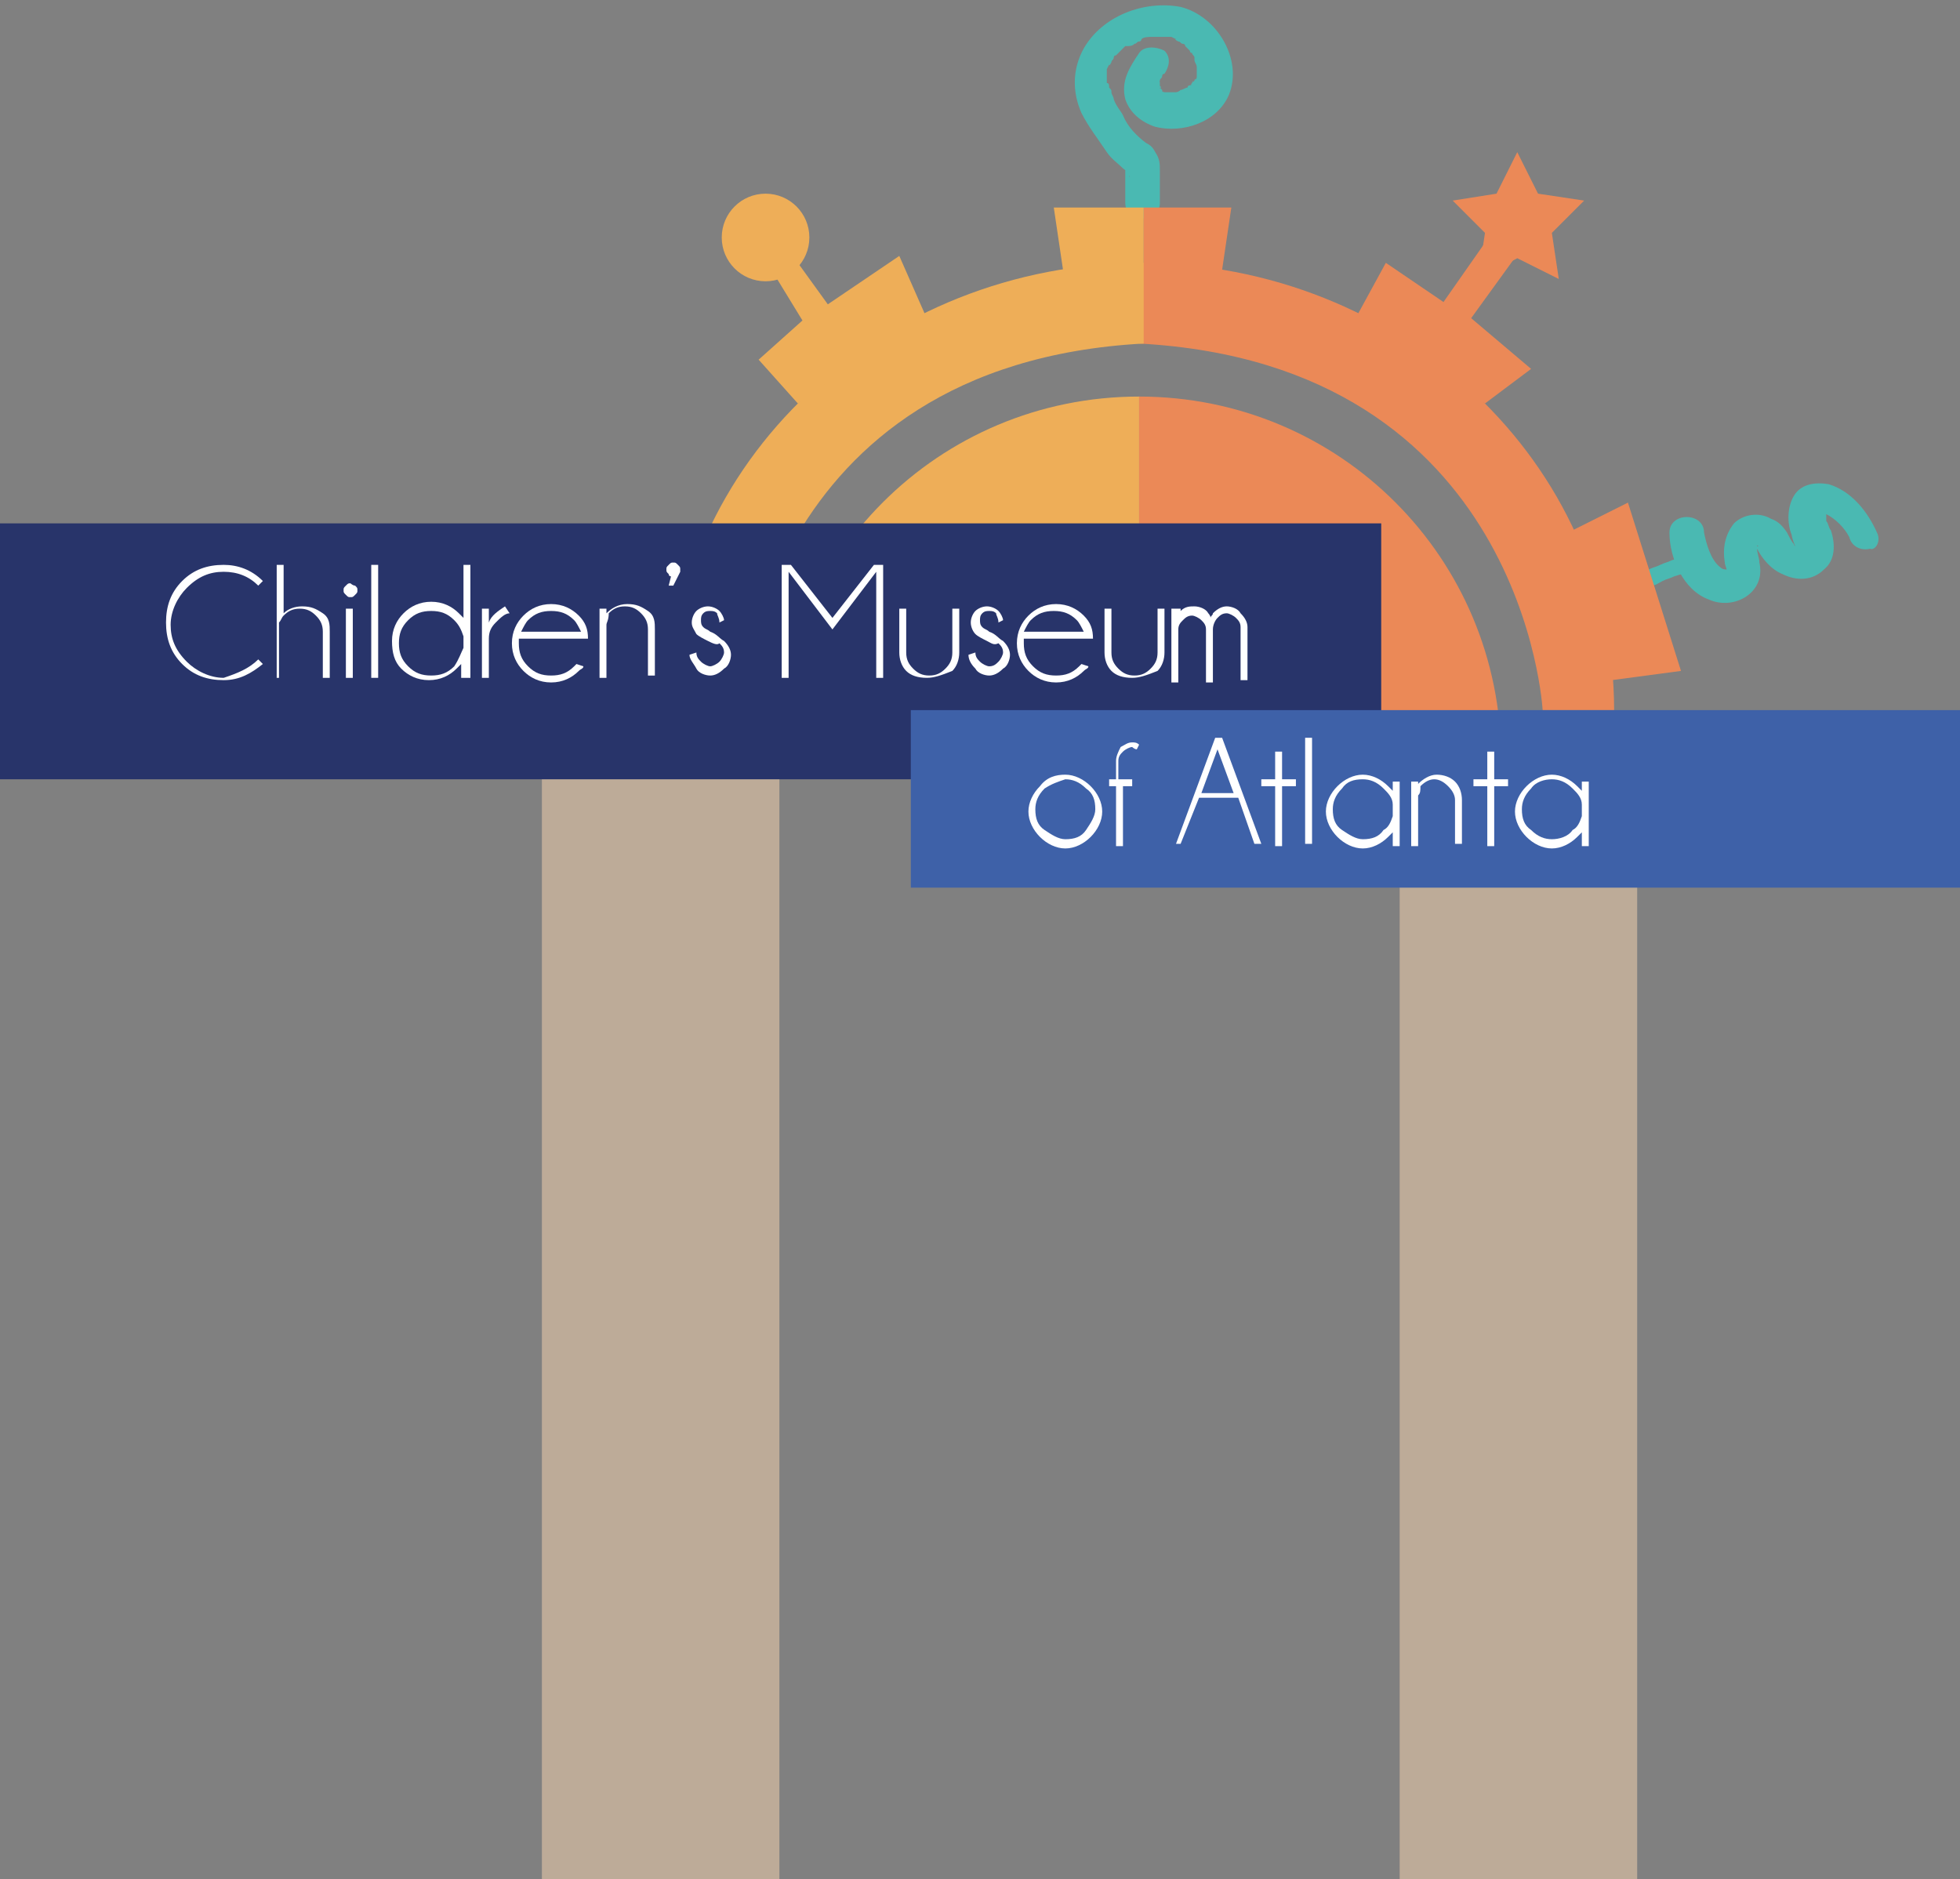 <?xml version="1.0" encoding="utf-8"?>
<!-- Generator: Adobe Illustrator 27.0.0, SVG Export Plug-In . SVG Version: 6.00 Build 0)  -->
<svg version="1.1" id="Layer_1" xmlns="http://www.w3.org/2000/svg" xmlns:xlink="http://www.w3.org/1999/xlink" x="0px" y="0px"
	 viewBox="0 0 85 81.5" style="enable-background:new 0 0 85 81.5;" xml:space="preserve">
<rect x="0" y="0" width="85" height="81.5" fill="#808080" stroke="none"/>
<g>
	<rect x="23.5" y="32.9" style="fill:#BDAB98;" width="10.3" height="48.6"/>
	<rect x="60.7" y="35.2" style="fill:#BDAB98;" width="10.3" height="46.3"/>
	<path style="fill:#EEAE58;" d="M49.4,32.9H33.7c0-8.7,7-15.7,15.7-15.7"/>
	<path style="fill:#EB8957;" d="M49.4,32.9h15.7c0-8.7-7-15.7-15.7-15.7"/>
	<path style="fill:#EB8957;" d="M49.4,11.4c11.4,0,20.6,8.7,20.6,19.4h-3.1c0,0-0.8-15-17.5-15.9C49.4,13.2,49.4,11.4,49.4,11.4z"/>
	<path style="fill:#EEAE58;" d="M49.6,11.4C38.2,11.4,29,20.1,29,30.8h3.1c0,0,0.8-15,17.5-15.9C49.6,13.2,49.6,11.4,49.6,11.4z"/>
	<g>
		<path style="fill:#4AB9B2;" d="M49.4,2.3c-0.4,0.6-0.8,1.2-0.6,2c0.2,0.6,0.7,1,1.3,1.2c1.2,0.3,2.7-0.2,3.2-1.4
			c0.6-1.5-0.5-3.4-2.1-3.8c-1.6-0.3-3.4,0.4-4.2,1.8c-0.5,0.9-0.5,1.9-0.1,2.8C47.2,5.5,47.6,6,48,6.6c0.2,0.3,0.5,0.5,0.7,0.7
			c0.1,0.1,0.2,0.1,0.2,0.2c0.1,0.1-0.1-0.1,0,0c0,0.1,0.1,0.1,0.1,0.2c-0.1-0.2-0.1-0.3-0.2-0.5c0,0.5,0,1.1,0,1.6
			c0,0.9,1.5,0.9,1.5,0c0-0.5,0-0.9,0-1.4c0-0.3,0-0.5-0.2-0.8c-0.1-0.2-0.2-0.3-0.4-0.4c-0.4-0.3-0.8-0.7-1-1.2
			c-0.1-0.2-0.3-0.4-0.4-0.7c0-0.1-0.1-0.2-0.1-0.3c-0.1-0.1,0,0,0,0c0-0.1,0-0.1-0.1-0.2c0-0.1,0-0.2-0.1-0.2c0-0.2,0,0.1,0-0.1
			c0-0.1,0-0.1,0-0.2c0,0,0-0.1,0-0.1c0,0.2,0,0,0,0c0-0.1,0-0.1,0-0.2c0,0,0.1-0.2,0.1-0.2c0,0.1,0.1-0.1,0.1-0.1
			c0-0.1,0.1-0.1,0.1-0.2c0,0,0.1-0.1,0,0c0,0,0-0.1,0.1-0.1c0,0,0.1-0.1,0.1-0.1c0.1-0.1,0.1-0.1,0.2-0.2c0,0,0.1-0.1,0.1-0.1
			c0.1-0.1-0.1,0.1,0,0C49,2,49.1,2,49.2,1.9c0.1,0,0.1-0.1,0.2-0.1c0.1,0-0.1,0,0,0c0,0,0.1,0,0.1-0.1c0.1-0.1,0.3-0.1,0.5-0.1
			c0,0,0.1,0,0.1,0c0,0-0.2,0,0,0c0.1,0,0.2,0,0.2,0c0.1,0,0.2,0,0.2,0c0.2,0,0,0,0.1,0c0.1,0,0.1,0,0.2,0c0,0,0.2,0.1,0.2,0.1
			c-0.1,0,0.1,0.1,0.1,0.1c0.1,0,0.1,0.1,0.2,0.1c0.1,0.1,0,0,0,0c0,0,0.1,0,0.1,0.1c0.1,0.1,0.1,0.1,0.2,0.2c0.1,0.1-0.1-0.1,0,0
			c0,0,0,0.1,0.1,0.1c0,0.1,0.1,0.1,0.1,0.2c0,0.1,0,0,0,0c0,0,0,0.1,0,0.1c0,0.1,0.1,0.2,0.1,0.3c0,0,0,0.2,0,0.1
			c0-0.1,0,0.1,0,0.1c0,0.1,0,0.1,0,0.2c0,0.1,0-0.1,0-0.1c0,0,0,0.1,0,0.1c0,0.1,0,0.1-0.1,0.2c0-0.1,0.1-0.1,0,0
			c0,0-0.1,0.1-0.1,0.1c0-0.1,0.1-0.1,0,0c0,0-0.1,0.1-0.1,0.1c0.1-0.1,0.1,0,0,0c0,0-0.1,0-0.1,0.1c-0.1,0-0.2,0.1,0,0
			c-0.1,0-0.2,0.1-0.3,0.1C51.1,4,51,4,51,4c0.1,0,0.1,0,0,0c-0.1,0-0.2,0-0.4,0c-0.1,0,0.1,0,0.1,0c0,0-0.1,0-0.1,0
			c0,0-0.1,0-0.1,0c-0.1,0-0.2-0.1,0,0c0,0-0.1,0-0.1-0.1c-0.1-0.1-0.1-0.1,0,0c0,0-0.1-0.1-0.1-0.1c0.1,0,0,0.1,0,0
			c0-0.2,0.1,0.1,0,0c0,0,0,0,0-0.1c0-0.1,0,0.2,0,0.1c0,0,0-0.2,0-0.1c0,0.1,0-0.1,0-0.1c0-0.2-0.1,0.1,0-0.1
			c0-0.1,0.1-0.1,0.1-0.2c0,0,0-0.1,0.1-0.1c0.1-0.1-0.1,0.1,0,0c0.2-0.3,0.3-0.7,0-1C50.1,2,49.6,2,49.4,2.3L49.4,2.3z"/>
	</g>
	<polygon style="fill:#EEAE58;" points="34.6,17.5 32.9,15.6 34.8,13.9 33.7,12.1 34.6,11.4 35.9,13.2 39,11.1 40.1,13.6 	"/>
	<g>
		<path style="fill:#4AB9B2;" d="M71.6,25.4c0.2,0,0.3-0.1,0.5-0.2c0.2-0.1,0.3-0.1,0.5-0.2c0.3-0.1,0.7-0.2,1-0.3
			c0.2-0.1,0.3-0.3,0.3-0.4c-0.1-0.2-0.3-0.3-0.4-0.3c-0.3,0.1-0.7,0.2-1,0.3c-0.2,0.1-0.3,0.1-0.5,0.2c-0.2,0.1-0.3,0.1-0.5,0.2
			c-0.2,0-0.3,0.3-0.3,0.4C71.2,25.4,71.4,25.5,71.6,25.4L71.6,25.4z"/>
		<path style="fill:#4AB9B2;" d="M81.4,23.1c-0.4-0.9-1.1-1.8-2.1-2.1c-0.6-0.1-1.2,0-1.5,0.5c-0.3,0.5-0.3,1.2-0.1,1.7
			c0,0.1,0.2,0.7,0.3,0.7c0,0,0-0.2,0.1-0.2c0,0-0.1,0-0.1,0c-0.1,0-0.2,0-0.2-0.1c-0.1-0.1-0.2-0.3-0.3-0.5
			c-0.2-0.3-0.4-0.5-0.7-0.6c-0.5-0.3-1.2-0.2-1.6,0.2c-0.4,0.5-0.5,1.1-0.4,1.7c0,0.1,0.1,0.3,0.1,0.4c0-0.1,0-0.1,0-0.1
			c-0.1,0-0.2,0-0.3-0.1c-0.4-0.3-0.6-1-0.7-1.5c0-0.9-1.5-0.9-1.5,0c0,1.1,0.6,2.5,1.7,2.9c1.1,0.5,2.5-0.3,2.2-1.6
			c0-0.2-0.1-0.4-0.1-0.6c0,0,0-0.1,0-0.1c0-0.1,0.1,0,0,0c-0.2,0-0.1,0,0,0.1c0.2,0.4,0.6,0.9,1.1,1.1c0.6,0.3,1.3,0.3,1.8-0.2
			c0.5-0.4,0.5-1.1,0.3-1.7c-0.1-0.1-0.1-0.3-0.2-0.4c0-0.1,0-0.4,0-0.4c0,0-0.1,0-0.1,0c0,0,0.1,0,0.1,0.1c0.4,0.2,0.8,0.6,1,1
			c0.1,0.4,0.5,0.6,0.9,0.5C81.3,23.9,81.6,23.5,81.4,23.1L81.4,23.1z"/>
	</g>
	<polyline style="fill:#EB8957;" points="58.9,13.6 60.1,11.4 62.6,13.1 64.7,10.1 65.9,10.9 63.8,13.8 66.4,16 64.4,17.5 	"/>
	<polyline style="fill:#EB8957;" points="68.2,23 70.6,21.8 72.9,29.1 69.9,29.5 	"/>
	<polygon style="fill:#EEAE58;" points="49.6,9 45.7,9 46.1,11.7 49.6,11.7 	"/>
	<polygon style="fill:#EB8957;" points="49.6,9 53.4,9 53,11.7 49.6,11.7 	"/>
	<circle style="fill:#EEAE58;" cx="33.2" cy="10.3" r="1.9"/>
	<polygon style="fill:#EB8957;" points="65.8,11.2 64.1,12.1 64.4,10.1 63,8.7 64.9,8.4 65.8,6.6 66.7,8.4 68.7,8.7 67.3,10.1 
		67.6,12.1 	"/>
	<g>
		<rect y="22.7" style="fill:#28346A;" width="59.9" height="11.1"/>
		<g>
			<path style="fill:#FFFFFF;" d="M11.2,28.6l0.2,0.2c-0.5,0.4-1,0.7-1.7,0.7c-0.7,0-1.3-0.2-1.8-0.7c-0.5-0.5-0.7-1.1-0.7-1.8
				c0-0.7,0.2-1.3,0.7-1.8c0.5-0.5,1.1-0.7,1.8-0.7c0.6,0,1.2,0.2,1.7,0.7l-0.2,0.2c-0.4-0.4-0.9-0.6-1.5-0.6
				c-0.6,0-1.1,0.2-1.6,0.7c-0.4,0.4-0.7,1-0.7,1.6c0,0.6,0.2,1.1,0.7,1.6c0.4,0.4,1,0.7,1.6,0.7C10.3,29.2,10.8,29,11.2,28.6z"/>
			<path style="fill:#FFFFFF;" d="M12,24.5h0.3v2.1c0.2-0.2,0.5-0.3,0.8-0.3c0.4,0,0.6,0.1,0.9,0.3s0.3,0.5,0.3,0.8v2H14v-2
				c0-0.3-0.1-0.5-0.3-0.7c-0.2-0.2-0.4-0.3-0.7-0.3c-0.3,0-0.5,0.1-0.7,0.3c-0.1,0.1-0.1,0.2-0.2,0.3v2.4H12V24.5z"/>
			<path style="fill:#FFFFFF;" d="M15.4,25.4c0.1,0.1,0.1,0.1,0.1,0.2c0,0.1,0,0.1-0.1,0.2c-0.1,0.1-0.1,0.1-0.2,0.1
				c-0.1,0-0.1,0-0.2-0.1c-0.1-0.1-0.1-0.1-0.1-0.2c0-0.1,0-0.1,0.1-0.2c0.1-0.1,0.1-0.1,0.2-0.1C15.2,25.3,15.3,25.4,15.4,25.4z
				 M15.3,26.4v3H15v-3H15.3z"/>
			<path style="fill:#FFFFFF;" d="M16.4,24.5v4.9h-0.3v-4.9H16.4z"/>
			<path style="fill:#FFFFFF;" d="M20.3,29.4h-0.3v-0.6c-0.1,0.1-0.1,0.1-0.2,0.2c-0.3,0.3-0.7,0.5-1.2,0.5c-0.5,0-0.9-0.2-1.2-0.5
				S17,28.3,17,27.8c0-0.5,0.2-0.9,0.5-1.2c0.3-0.3,0.7-0.5,1.2-0.5c0.5,0,0.9,0.2,1.2,0.5c0.1,0.1,0.1,0.1,0.2,0.2v-2.3h0.3V29.4z
				 M20.1,28.1v-0.5c-0.1-0.3-0.2-0.5-0.4-0.7c-0.3-0.3-0.6-0.4-1-0.4s-0.7,0.1-1,0.4c-0.3,0.3-0.4,0.6-0.4,1c0,0.4,0.1,0.7,0.4,1
				c0.3,0.3,0.6,0.4,1,0.4s0.7-0.1,1-0.4C19.9,28.6,20,28.3,20.1,28.1z"/>
			<path style="fill:#FFFFFF;" d="M22.1,26.6c-0.2,0-0.4,0.2-0.6,0.4c-0.2,0.2-0.3,0.4-0.3,0.7v1.7h-0.3v-3h0.3V27
				c0.1-0.3,0.4-0.5,0.7-0.7L22.1,26.6z"/>
			<path style="fill:#FFFFFF;" d="M22.5,27.7c0,0,0,0.1,0,0.2c0,0.4,0.1,0.7,0.4,1c0.3,0.3,0.6,0.4,1,0.4s0.7-0.1,1-0.4
				c0,0,0.1-0.1,0.1-0.1l0.3,0.1c0,0.1-0.1,0.1-0.2,0.2c-0.3,0.3-0.7,0.5-1.2,0.5c-0.5,0-0.9-0.2-1.2-0.5s-0.5-0.7-0.5-1.2
				c0-0.5,0.2-0.9,0.5-1.2c0.3-0.3,0.7-0.5,1.2-0.5c0.5,0,0.9,0.2,1.2,0.5c0.3,0.3,0.4,0.6,0.4,1H22.5z M22.6,27.4h2.6
				c-0.1-0.2-0.2-0.4-0.3-0.5c-0.3-0.3-0.6-0.4-1-0.4s-0.7,0.1-1,0.4C22.8,27,22.7,27.2,22.6,27.4z"/>
			<path style="fill:#FFFFFF;" d="M26.3,27.1v2.3H26v-3h0.3v0.2c0.2-0.2,0.5-0.4,0.9-0.4c0.4,0,0.6,0.1,0.9,0.3s0.3,0.5,0.3,0.8v2
				h-0.3v-2c0-0.3-0.1-0.5-0.3-0.7c-0.2-0.2-0.4-0.3-0.7-0.3c-0.3,0-0.5,0.1-0.7,0.3C26.4,26.9,26.3,27,26.3,27.1z"/>
			<path style="fill:#FFFFFF;" d="M29.1,25c0,0-0.1,0-0.1-0.1c-0.1-0.1-0.1-0.1-0.1-0.2c0-0.1,0-0.1,0.1-0.2s0.1-0.1,0.2-0.1
				c0.1,0,0.1,0,0.2,0.1s0.1,0.1,0.1,0.2c0,0,0,0.1,0,0.1l-0.3,0.6h-0.2L29.1,25z"/>
			<path style="fill:#FFFFFF;" d="M30.7,27.8c-0.2-0.1-0.4-0.2-0.5-0.3C30.1,27.3,30,27.2,30,27c0-0.2,0.1-0.4,0.2-0.5
				c0.1-0.1,0.3-0.2,0.5-0.2c0.2,0,0.4,0.1,0.5,0.2c0.1,0.1,0.2,0.3,0.2,0.4v0L31.2,27c0-0.2-0.1-0.3-0.1-0.4
				c-0.1-0.1-0.2-0.1-0.3-0.1c-0.1,0-0.2,0-0.3,0.1s-0.1,0.2-0.1,0.3c0,0.1,0,0.2,0.1,0.3c0.1,0.1,0.2,0.1,0.3,0.2
				c0.3,0.1,0.4,0.3,0.6,0.4c0.2,0.2,0.3,0.4,0.3,0.6c0,0.2-0.1,0.5-0.3,0.6c-0.2,0.2-0.4,0.3-0.6,0.3c-0.2,0-0.5-0.1-0.6-0.3
				s-0.3-0.4-0.3-0.6l0.3-0.1c0,0.2,0.1,0.3,0.2,0.4s0.3,0.2,0.4,0.2s0.3-0.1,0.4-0.2c0.1-0.1,0.2-0.3,0.2-0.4
				c0-0.2-0.1-0.3-0.2-0.4C31.1,28,30.9,27.9,30.7,27.8z"/>
			<path style="fill:#FFFFFF;" d="M38.3,24.5v4.9H38v-4.6l-1.9,2.5l-1.9-2.5v4.6h-0.3v-4.9h0.4l1.8,2.3l1.8-2.3H38.3z"/>
			<path style="fill:#FFFFFF;" d="M40.2,29.4c-0.4,0-0.7-0.1-0.9-0.3c-0.2-0.2-0.3-0.5-0.3-0.8v-1.9h0.3v1.9c0,0.3,0.1,0.5,0.3,0.7
				c0.2,0.2,0.4,0.3,0.7,0.3c0.3,0,0.5-0.1,0.7-0.3s0.3-0.4,0.3-0.7v-1.9h0.3v1.9c0,0.3-0.1,0.6-0.3,0.8
				C40.8,29.3,40.5,29.4,40.2,29.4z"/>
			<path style="fill:#FFFFFF;" d="M42.8,27.8c-0.2-0.1-0.4-0.2-0.5-0.3c-0.1-0.1-0.2-0.3-0.2-0.5c0-0.2,0.1-0.4,0.2-0.5
				c0.1-0.1,0.3-0.2,0.5-0.2s0.4,0.1,0.5,0.2c0.1,0.1,0.2,0.3,0.2,0.4v0L43.3,27c0-0.2-0.1-0.3-0.1-0.4c-0.1-0.1-0.2-0.1-0.3-0.1
				c-0.1,0-0.2,0-0.3,0.1s-0.1,0.2-0.1,0.3c0,0.1,0,0.2,0.1,0.3c0.1,0.1,0.2,0.1,0.3,0.2c0.3,0.1,0.4,0.3,0.6,0.4
				c0.2,0.2,0.3,0.4,0.3,0.6c0,0.2-0.1,0.5-0.3,0.6c-0.2,0.2-0.4,0.3-0.6,0.3c-0.2,0-0.5-0.1-0.6-0.3c-0.2-0.2-0.3-0.4-0.3-0.6
				l0.3-0.1c0,0.2,0.1,0.3,0.2,0.4s0.3,0.2,0.4,0.2c0.2,0,0.3-0.1,0.4-0.2s0.2-0.3,0.2-0.4c0-0.2-0.1-0.3-0.2-0.4
				C43.1,28,43,27.9,42.8,27.8z"/>
			<path style="fill:#FFFFFF;" d="M44.4,27.7c0,0,0,0.1,0,0.2c0,0.4,0.1,0.7,0.4,1c0.3,0.3,0.6,0.4,1,0.4s0.7-0.1,1-0.4
				c0,0,0.1-0.1,0.1-0.1l0.3,0.1c0,0.1-0.1,0.1-0.2,0.2c-0.3,0.3-0.7,0.5-1.2,0.5c-0.5,0-0.9-0.2-1.2-0.5s-0.5-0.7-0.5-1.2
				c0-0.5,0.2-0.9,0.5-1.2c0.3-0.3,0.7-0.5,1.2-0.5c0.5,0,0.9,0.2,1.2,0.5c0.3,0.3,0.4,0.6,0.4,1H44.4z M44.4,27.4h2.6
				c-0.1-0.2-0.2-0.4-0.3-0.5c-0.3-0.3-0.6-0.4-1-0.4s-0.7,0.1-1,0.4C44.6,27,44.5,27.2,44.4,27.4z"/>
			<path style="fill:#FFFFFF;" d="M49.1,29.4c-0.4,0-0.7-0.1-0.9-0.3c-0.2-0.2-0.3-0.5-0.3-0.8v-1.9h0.3v1.9c0,0.3,0.1,0.5,0.3,0.7
				c0.2,0.2,0.4,0.3,0.7,0.3c0.3,0,0.5-0.1,0.7-0.3s0.3-0.4,0.3-0.7v-1.9h0.3v1.9c0,0.3-0.1,0.6-0.3,0.8
				C49.7,29.3,49.4,29.4,49.1,29.4z"/>
			<path style="fill:#FFFFFF;" d="M50.9,26.4h0.3v0.1c0.2-0.2,0.4-0.2,0.6-0.2c0.2,0,0.5,0.1,0.6,0.3c0,0,0.1,0.1,0.1,0.2
				c0-0.1,0.1-0.1,0.1-0.2c0.2-0.2,0.4-0.3,0.6-0.3c0.2,0,0.5,0.1,0.6,0.3c0.2,0.2,0.3,0.4,0.3,0.6v2.3h-0.3v-2.3h0
				c0-0.2-0.1-0.3-0.2-0.4c-0.1-0.1-0.3-0.2-0.4-0.2c-0.2,0-0.3,0.1-0.4,0.2c-0.1,0.1-0.2,0.3-0.2,0.5v2.3h-0.3v-2.3h0
				c0-0.2-0.1-0.3-0.2-0.4c-0.1-0.1-0.3-0.2-0.4-0.2c-0.2,0-0.3,0.1-0.4,0.2c-0.1,0.1-0.2,0.2-0.2,0.4v2.3h-0.3V26.4z"/>
		</g>
		<rect x="39.5" y="30.8" style="fill:#3E61A8;" width="45.5" height="7.7"/>
		<g>
			<path style="fill:#FFFFFF;" d="M46.2,33.6c0.4,0,0.8,0.2,1.1,0.5c0.3,0.3,0.5,0.7,0.5,1.1c0,0.4-0.2,0.8-0.5,1.1
				s-0.7,0.5-1.1,0.5c-0.4,0-0.8-0.2-1.1-0.5c-0.3-0.3-0.5-0.7-0.5-1.1c0-0.4,0.2-0.8,0.5-1.1C45.4,33.7,45.8,33.6,46.2,33.6z
				 M45.3,34.2c-0.3,0.3-0.4,0.6-0.4,0.9c0,0.4,0.1,0.7,0.4,0.9s0.6,0.4,0.9,0.4c0.4,0,0.7-0.1,0.9-0.4s0.4-0.6,0.4-0.9
				c0-0.4-0.1-0.7-0.4-0.9c-0.3-0.3-0.6-0.4-0.9-0.4C45.9,33.9,45.6,34,45.3,34.2z"/>
			<path style="fill:#FFFFFF;" d="M48.7,34.1v2.6h-0.3v-2.6h-0.3v-0.3h0.3v-0.8c0-0.2,0.1-0.4,0.2-0.6c0.2-0.1,0.3-0.2,0.5-0.2
				c0.1,0,0.2,0,0.3,0.1l-0.1,0.2c-0.1,0-0.2-0.1-0.2-0.1c-0.1,0-0.3,0.1-0.4,0.2c-0.1,0.1-0.2,0.2-0.2,0.4v0.8h0.6v0.3H48.7z"/>
			<path style="fill:#FFFFFF;" d="M53,32l1.7,4.6h-0.3l-0.7-2H52l-0.8,2H51l1.7-4.6H53z M53.5,34.4l-0.7-1.9l-0.7,1.9H53.5z"/>
			<path style="fill:#FFFFFF;" d="M55.3,33.8v-1.2h0.3v1.2h0.6v0.3h-0.6v2.6h-0.3v-2.6h-0.6v-0.3H55.3z"/>
			<path style="fill:#FFFFFF;" d="M56.9,32v4.6h-0.3V32H56.9z"/>
			<path style="fill:#FFFFFF;" d="M60.7,36.7h-0.3v-0.6c-0.1,0.1-0.1,0.1-0.2,0.2c-0.3,0.3-0.7,0.5-1.1,0.5c-0.4,0-0.8-0.2-1.1-0.5
				c-0.3-0.3-0.5-0.7-0.5-1.1c0-0.4,0.2-0.8,0.5-1.1c0.3-0.3,0.7-0.5,1.1-0.5c0.4,0,0.8,0.2,1.1,0.5c0.1,0.1,0.1,0.1,0.2,0.2v-0.4
				h0.3V36.7z M60.4,35.4v-0.5c0-0.3-0.2-0.5-0.4-0.7c-0.3-0.3-0.6-0.4-0.9-0.4c-0.4,0-0.7,0.1-0.9,0.4c-0.3,0.3-0.4,0.6-0.4,0.9
				c0,0.4,0.1,0.7,0.4,0.9s0.6,0.4,0.9,0.4c0.4,0,0.7-0.1,0.9-0.4C60.2,35.9,60.3,35.7,60.4,35.4z"/>
			<path style="fill:#FFFFFF;" d="M61.5,34.5v2.2h-0.3v-2.8h0.3V34c0.2-0.2,0.5-0.4,0.8-0.4c0.3,0,0.6,0.1,0.8,0.3
				c0.2,0.2,0.3,0.5,0.3,0.8v1.9h-0.3v-1.9c0-0.2-0.1-0.4-0.3-0.6s-0.4-0.3-0.6-0.3c-0.2,0-0.4,0.1-0.6,0.3
				C61.6,34.3,61.6,34.4,61.5,34.5z"/>
			<path style="fill:#FFFFFF;" d="M64.5,33.8v-1.2h0.3v1.2h0.6v0.3h-0.6v2.6h-0.3v-2.6h-0.6v-0.3H64.5z"/>
			<path style="fill:#FFFFFF;" d="M68.9,36.7h-0.3v-0.6c-0.1,0.1-0.1,0.1-0.2,0.2c-0.3,0.3-0.7,0.5-1.1,0.5c-0.4,0-0.8-0.2-1.1-0.5
				s-0.5-0.7-0.5-1.1c0-0.4,0.2-0.8,0.5-1.1c0.3-0.3,0.7-0.5,1.1-0.5c0.4,0,0.8,0.2,1.1,0.5c0.1,0.1,0.1,0.1,0.2,0.2v-0.4h0.3V36.7z
				 M68.6,35.4v-0.5c0-0.3-0.2-0.5-0.4-0.7c-0.3-0.3-0.6-0.4-0.9-0.4s-0.7,0.1-0.9,0.4c-0.3,0.3-0.4,0.6-0.4,0.9
				c0,0.4,0.1,0.7,0.4,0.9c0.3,0.3,0.6,0.4,0.9,0.4s0.7-0.1,0.9-0.4C68.4,35.9,68.5,35.7,68.6,35.4z"/>
		</g>
	</g>
</g>
</svg>
